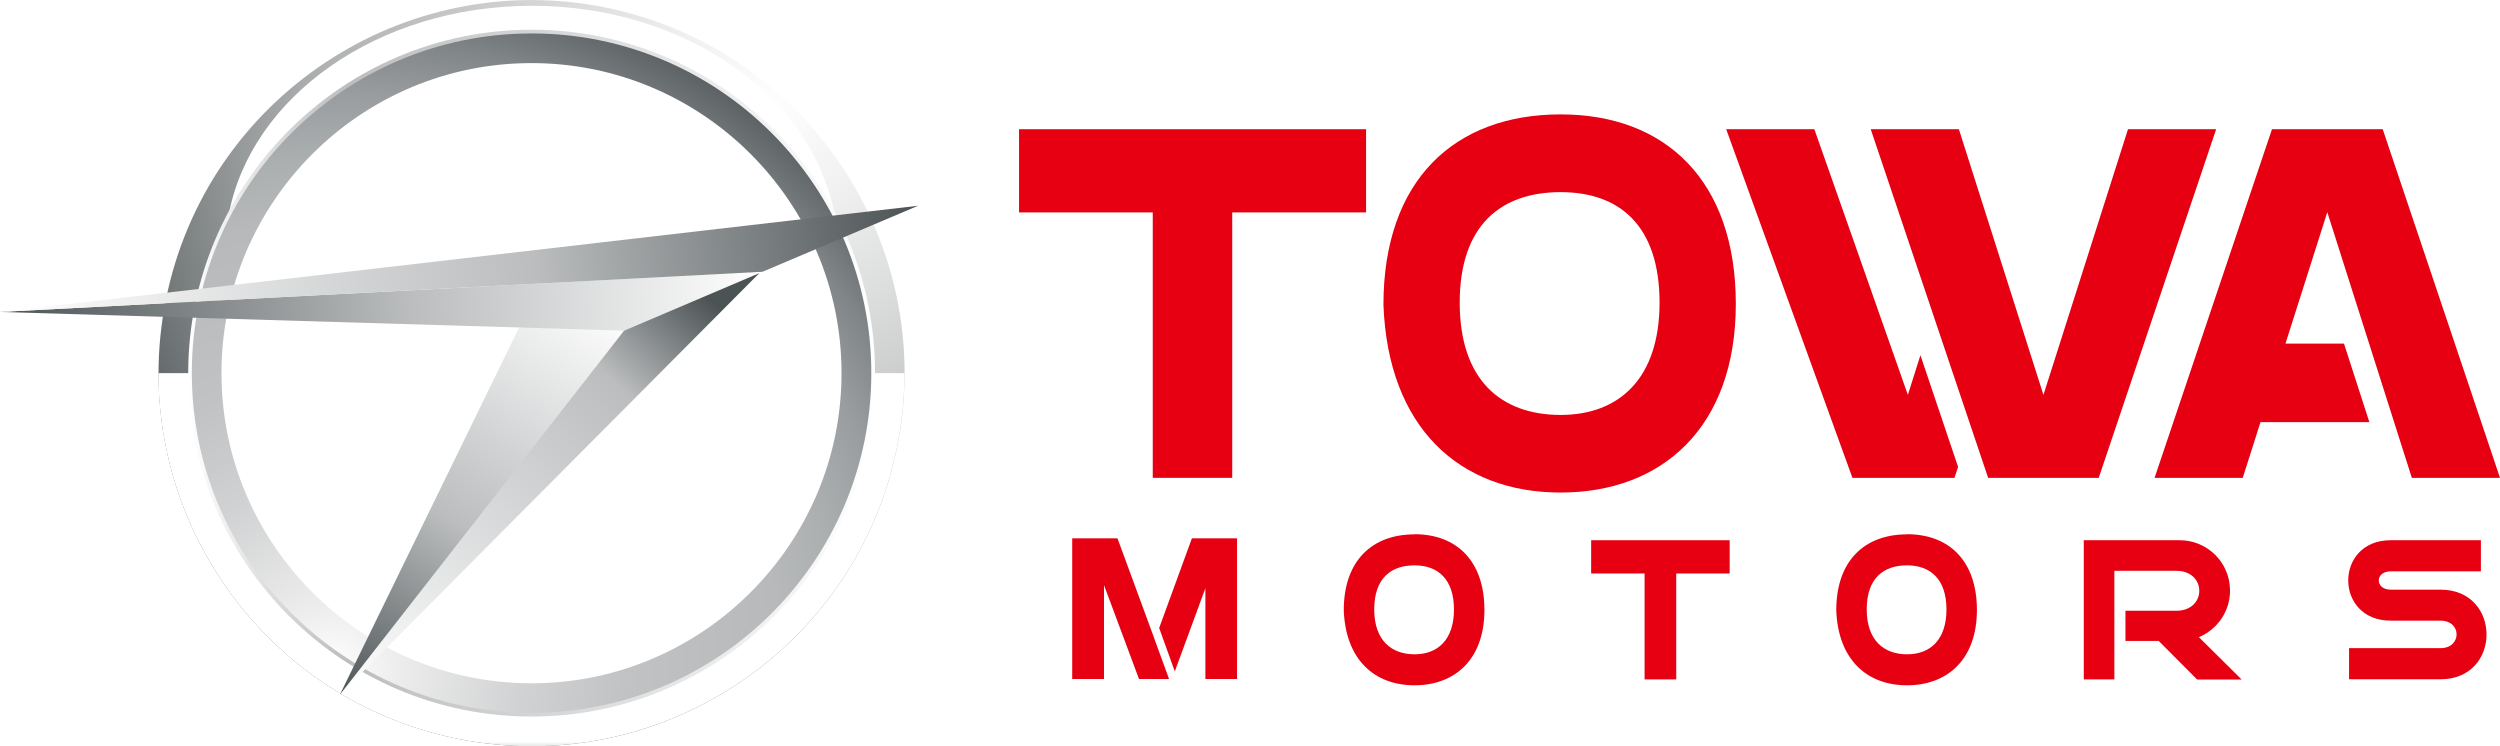 <?xml version="1.0" encoding="UTF-8"?><svg id="_レイヤー_2" xmlns="http://www.w3.org/2000/svg" width="66.03mm" height="19.71mm" xmlns:xlink="http://www.w3.org/1999/xlink" viewBox="0 0 187.16 55.86"><defs><style>.cls-1{fill:url(#_新規グラデーションスウォッチ_1);}.cls-1,.cls-2,.cls-3,.cls-4,.cls-5,.cls-6,.cls-7,.cls-8,.cls-9,.cls-10,.cls-11{stroke-width:0px;}.cls-2{fill:url(#linear-gradient);}.cls-3{fill:url(#_新規グラデーションスウォッチ_14);}.cls-4{fill:url(#_新規グラデーションスウォッチ_13);}.cls-5{fill:url(#linear-gradient-2);}.cls-6{fill:url(#radial-gradient-2);}.cls-7{fill:url(#_新規グラデーションスウォッチ_11);}.cls-8{fill:url(#linear-gradient-3);}.cls-9{fill:#e60012;}.cls-10{fill:url(#radial-gradient);}.cls-12{filter:url(#luminosity-noclip);}.cls-11{fill:#fff;}.cls-13{mask:url(#mask-1);}.cls-14{mask:url(#mask);}.cls-15{filter:url(#luminosity-noclip-2);}</style><radialGradient id="radial-gradient" cx="57.62" cy="8.1" fx="57.62" fy="8.1" r="54.5" gradientUnits="userSpaceOnUse"><stop offset="0" stop-color="#f0eeeb"/><stop offset="0" stop-color="#fbfaf9"/><stop offset="0" stop-color="#fff"/><stop offset=".15" stop-color="#f0f0f0"/><stop offset=".43" stop-color="#c9cbcb"/><stop offset=".52" stop-color="#bbbdbe"/><stop offset=".6" stop-color="#b1b3b4"/><stop offset=".73" stop-color="#979a9b"/><stop offset=".89" stop-color="#6c7273"/><stop offset="1" stop-color="#4c5355"/></radialGradient><radialGradient id="_新規グラデーションスウォッチ_13" cx="24.89" cy="50.31" fx="24.89" fy="50.31" r="54.04" gradientUnits="userSpaceOnUse"><stop offset="0" stop-color="#f0eeeb"/><stop offset="0" stop-color="#fbfaf9"/><stop offset="0" stop-color="#fff"/><stop offset=".09" stop-color="#ededed"/><stop offset=".26" stop-color="#d1d2d3"/><stop offset=".41" stop-color="#c0c2c3"/><stop offset=".52" stop-color="#bbbdbe"/><stop offset=".62" stop-color="#b7b9ba"/><stop offset=".71" stop-color="#acafb0"/><stop offset=".8" stop-color="#9a9d9f"/><stop offset=".88" stop-color="#808587"/><stop offset=".96" stop-color="#606668"/><stop offset="1" stop-color="#4c5355"/></radialGradient><filter id="luminosity-noclip" x="5.62" y="16" width="68.35" height="40.75" color-interpolation-filters="sRGB" filterUnits="userSpaceOnUse"><feFlood flood-color="#fff" result="bg"/><feBlend in="SourceGraphic" in2="bg"/></filter><radialGradient id="radial-gradient-2" cx="-139.93" cy="49.94" fx="-139.93" fy="49.94" r="48.62" gradientTransform="translate(-84.29) rotate(-180) scale(1 -1)" gradientUnits="userSpaceOnUse"><stop offset="0" stop-color="#fff"/><stop offset=".03" stop-color="#dddbda"/><stop offset=".08" stop-color="#b6b2b1"/><stop offset=".13" stop-color="#928d8c"/><stop offset=".18" stop-color="#746d6b"/><stop offset=".24" stop-color="#5a5250"/><stop offset=".31" stop-color="#463c3a"/><stop offset=".39" stop-color="#362c29"/><stop offset=".48" stop-color="#2b201d"/><stop offset=".62" stop-color="#241916"/><stop offset="1" stop-color="#231815"/></radialGradient><mask id="mask" x="5.62" y="16" width="68.35" height="40.75" maskUnits="userSpaceOnUse"><g class="cls-12"><rect class="cls-6" x="5.62" y="16" width="68.35" height="40.75"/></g></mask><filter id="luminosity-noclip-2" x="9.47" y="-2.63" width="60.15" height="61.12" color-interpolation-filters="sRGB" filterUnits="userSpaceOnUse"><feFlood flood-color="#fff" result="bg"/><feBlend in="SourceGraphic" in2="bg"/></filter><linearGradient id="_新規グラデーションスウォッチ_1" x1="39.54" y1=".08" x2="39.54" y2="20.56" gradientUnits="userSpaceOnUse"><stop offset="0" stop-color="#fff"/><stop offset="0" stop-color="#fdfdfd"/><stop offset=".16" stop-color="#c4c1c0"/><stop offset=".32" stop-color="#938d8c"/><stop offset=".47" stop-color="#6a6361"/><stop offset=".62" stop-color="#4b4240"/><stop offset=".76" stop-color="#352b28"/><stop offset=".89" stop-color="#271c19"/><stop offset="1" stop-color="#231815"/></linearGradient><mask id="mask-1" x="9.47" y="-2.63" width="60.15" height="61.12" maskUnits="userSpaceOnUse"><g class="cls-15"><rect class="cls-1" x="9.47" y="-2.63" width="60.15" height="61.12"/></g></mask><linearGradient id="linear-gradient" x1="14.09" y1="27.93" x2="65.51" y2="27.93" gradientUnits="userSpaceOnUse"><stop offset="0" stop-color="#fff"/><stop offset=".23" stop-color="#bbbdbe"/><stop offset="1" stop-color="#fff"/></linearGradient><linearGradient id="_新規グラデーションスウォッチ_11" x1="24.77" y1="52.07" x2="52.45" y2="21.73" gradientUnits="userSpaceOnUse"><stop offset="0" stop-color="#fff"/><stop offset=".77" stop-color="#bbbdbe"/><stop offset="1" stop-color="#4c5355"/></linearGradient><linearGradient id="linear-gradient-2" x1="44.57" y1="21.88" x2="25.6" y2="52.5" gradientUnits="userSpaceOnUse"><stop offset="0" stop-color="#fff"/><stop offset=".56" stop-color="#bbbdbe"/><stop offset="1" stop-color="#4c5355"/></linearGradient><linearGradient id="linear-gradient-3" x1="57.19" y1="22.05" x2="-.1" y2="25.44" gradientUnits="userSpaceOnUse"><stop offset="0" stop-color="#fff"/><stop offset=".46" stop-color="#bbbdbe"/><stop offset="1" stop-color="#4c5355"/></linearGradient><linearGradient id="_新規グラデーションスウォッチ_14" x1=".15" y1="24.72" x2="68.92" y2="17.21" gradientUnits="userSpaceOnUse"><stop offset="0" stop-color="#fff"/><stop offset=".58" stop-color="#bbbdbe"/><stop offset="1" stop-color="#4c5355"/></linearGradient></defs><g id="_レイヤー_3"><polygon class="cls-9" points="125.49 42.93 129.49 42.93 129.49 40.44 119.12 40.44 119.12 42.93 123.12 42.93 123.12 50.86 125.49 50.86 125.49 42.93"/><path class="cls-9" d="M105.9,40c-3.17,0-5.3,1.96-5.3,5.69.14,3.67,2.27,5.61,5.3,5.61s5.23-1.95,5.23-5.64-2.1-5.67-5.23-5.67ZM105.9,42.32c1.73,0,2.95,1.02,2.95,3.3s-1.22,3.36-2.95,3.36-3.02-1.04-3.02-3.36,1.24-3.3,3.02-3.3Z"/><path class="cls-9" d="M142.77,40c-3.17,0-5.3,1.96-5.3,5.69.14,3.67,2.27,5.61,5.3,5.61s5.23-1.95,5.23-5.64-2.1-5.67-5.23-5.67ZM142.77,42.32c1.73,0,2.95,1.02,2.95,3.3s-1.22,3.36-2.95,3.36-3.02-1.04-3.02-3.36,1.24-3.3,3.02-3.3Z"/><path class="cls-9" d="M182.71,44.14h-3.74c-1.18,0-1.18-1.37,0-1.37h6.76v-2.33h-6.76c-4.23,0-4.23,6.02,0,6.02h3.74c1.6,0,1.6,2.06,0,2.06h-6.85v2.33h6.85c4.59,0,4.59-6.71,0-6.71Z"/><path class="cls-9" d="M164.63,47.69s0,0,0,0c1.36-.57,2.32-1.91,2.32-3.48h0c0-2.09-1.69-3.77-3.77-3.77h-7.18v10.42h2.29v-8.13h4.64c2.29,0,2.29,2.99,0,2.99h-3.81v2.26h2.49s2.88,2.89,2.88,2.89h3.33l-3.19-3.16Z"/><polygon class="cls-9" points="86.45 47.9 86.44 47.86 83.66 40.3 80.27 40.3 80.27 50.83 82.65 50.83 82.65 43.8 85.27 50.83 87.52 50.83 86.45 47.9 86.45 47.9"/><polygon class="cls-9" points="89.23 40.3 86.78 47.01 87.95 50.26 90.24 44.03 90.24 50.83 92.61 50.83 92.61 40.3 89.23 40.3"/><polygon class="cls-9" points="180.56 35.77 187.16 35.77 178.38 9.67 170.09 9.67 161.3 35.77 167.9 35.77 169.23 31.6 177.38 31.6 175.48 25.72 171.1 25.72 174.23 15.88 180.56 35.77"/><polygon class="cls-9" points="142.83 29.56 135.83 9.67 129.23 9.67 138.68 35.77 146.32 35.77 146.59 34.95 143.77 26.59 142.83 29.56"/><polygon class="cls-9" points="159.31 9.67 152.98 29.56 146.65 9.67 140.05 9.67 148.84 35.77 157.12 35.77 165.91 9.67 159.31 9.67"/><polygon class="cls-9" points="76.29 15.9 86.3 15.9 86.3 35.77 92.25 35.77 92.25 15.9 102.27 15.9 102.27 9.67 76.29 9.67 76.29 15.9"/><path class="cls-9" d="M116.84,8.56c-7.95,0-13.27,4.91-13.27,14.26.35,9.19,5.68,14.05,13.27,14.05s13.11-4.88,13.11-14.12-5.27-14.19-13.11-14.19ZM116.84,31.06c-4.45,0-7.56-2.59-7.56-8.41s3.11-8.27,7.56-8.27,7.4,2.55,7.4,8.27-3.06,8.41-7.4,8.41Z"/><path class="cls-10" d="M45.3.55C30.2-2.48,15.45,7.33,12.42,22.43c-3.04,15.1,6.78,29.85,21.87,32.88,15.1,3.04,29.85-6.78,32.88-21.88,3.04-15.1-6.78-29.85-21.88-32.88ZM34.76,53c-13.84-2.78-22.81-16.26-20.03-30.11C17.51,9.05,30.99.08,44.83,2.86c13.85,2.78,22.82,16.26,20.03,30.11-2.78,13.85-16.26,22.81-30.11,20.03Z"/><path class="cls-4" d="M39.79,2.36c-14.12,0-25.57,11.45-25.57,25.57s11.45,25.57,25.57,25.57,25.57-11.45,25.57-25.57S53.92,2.36,39.79,2.36ZM39.79,51.15c-12.8,0-23.21-10.42-23.21-23.22S26.99,4.72,39.79,4.72s23.21,10.41,23.21,23.21-10.41,23.22-23.21,23.22Z"/><g class="cls-14"><path class="cls-11" d="M64.86,32.97c-2.78,13.85-16.26,22.81-30.11,20.03-12.15-2.44-20.55-13.13-20.54-25.07h-2.35c0,13.03,9.17,24.72,22.42,27.38,15.1,3.04,29.85-6.78,32.88-21.88.37-1.85.55-3.69.55-5.5h-2.36c0,1.66-.16,3.35-.5,5.04Z"/></g><g class="cls-13"><path class="cls-11" d="M44.83,2.86c7.9,1.59,14.21,6.66,17.66,13.29C60.89,7.26,51.32.41,39.78.43c-11.54.02-21.05,6.84-22.67,15.71C22.22,6.28,33.4.56,44.83,2.86Z"/></g><path class="cls-2" d="M39.8,53.64c-14.18,0-25.71-11.53-25.71-25.71S25.62,2.22,39.8,2.22s25.71,11.53,25.71,25.71-11.53,25.71-25.71,25.71h0ZM39.8,2.5c-14.03,0-25.44,11.41-25.44,25.43s11.41,25.43,25.44,25.43,25.43-11.41,25.43-25.43S53.82,2.5,39.8,2.5h0Z"/><polygon class="cls-7" points="25.44 52.01 56.99 20.3 47.09 24.05 25.44 52.01"/><polygon class="cls-5" points="38.86 24.52 25.44 52.01 47.48 23.78 38.86 24.52"/><polygon class="cls-8" points="46.73 24.75 0 23.35 57.09 20.34 46.73 24.75"/><polygon class="cls-3" points="0 23.35 68.73 15.4 57.09 20.34 0 23.35"/></g></svg>